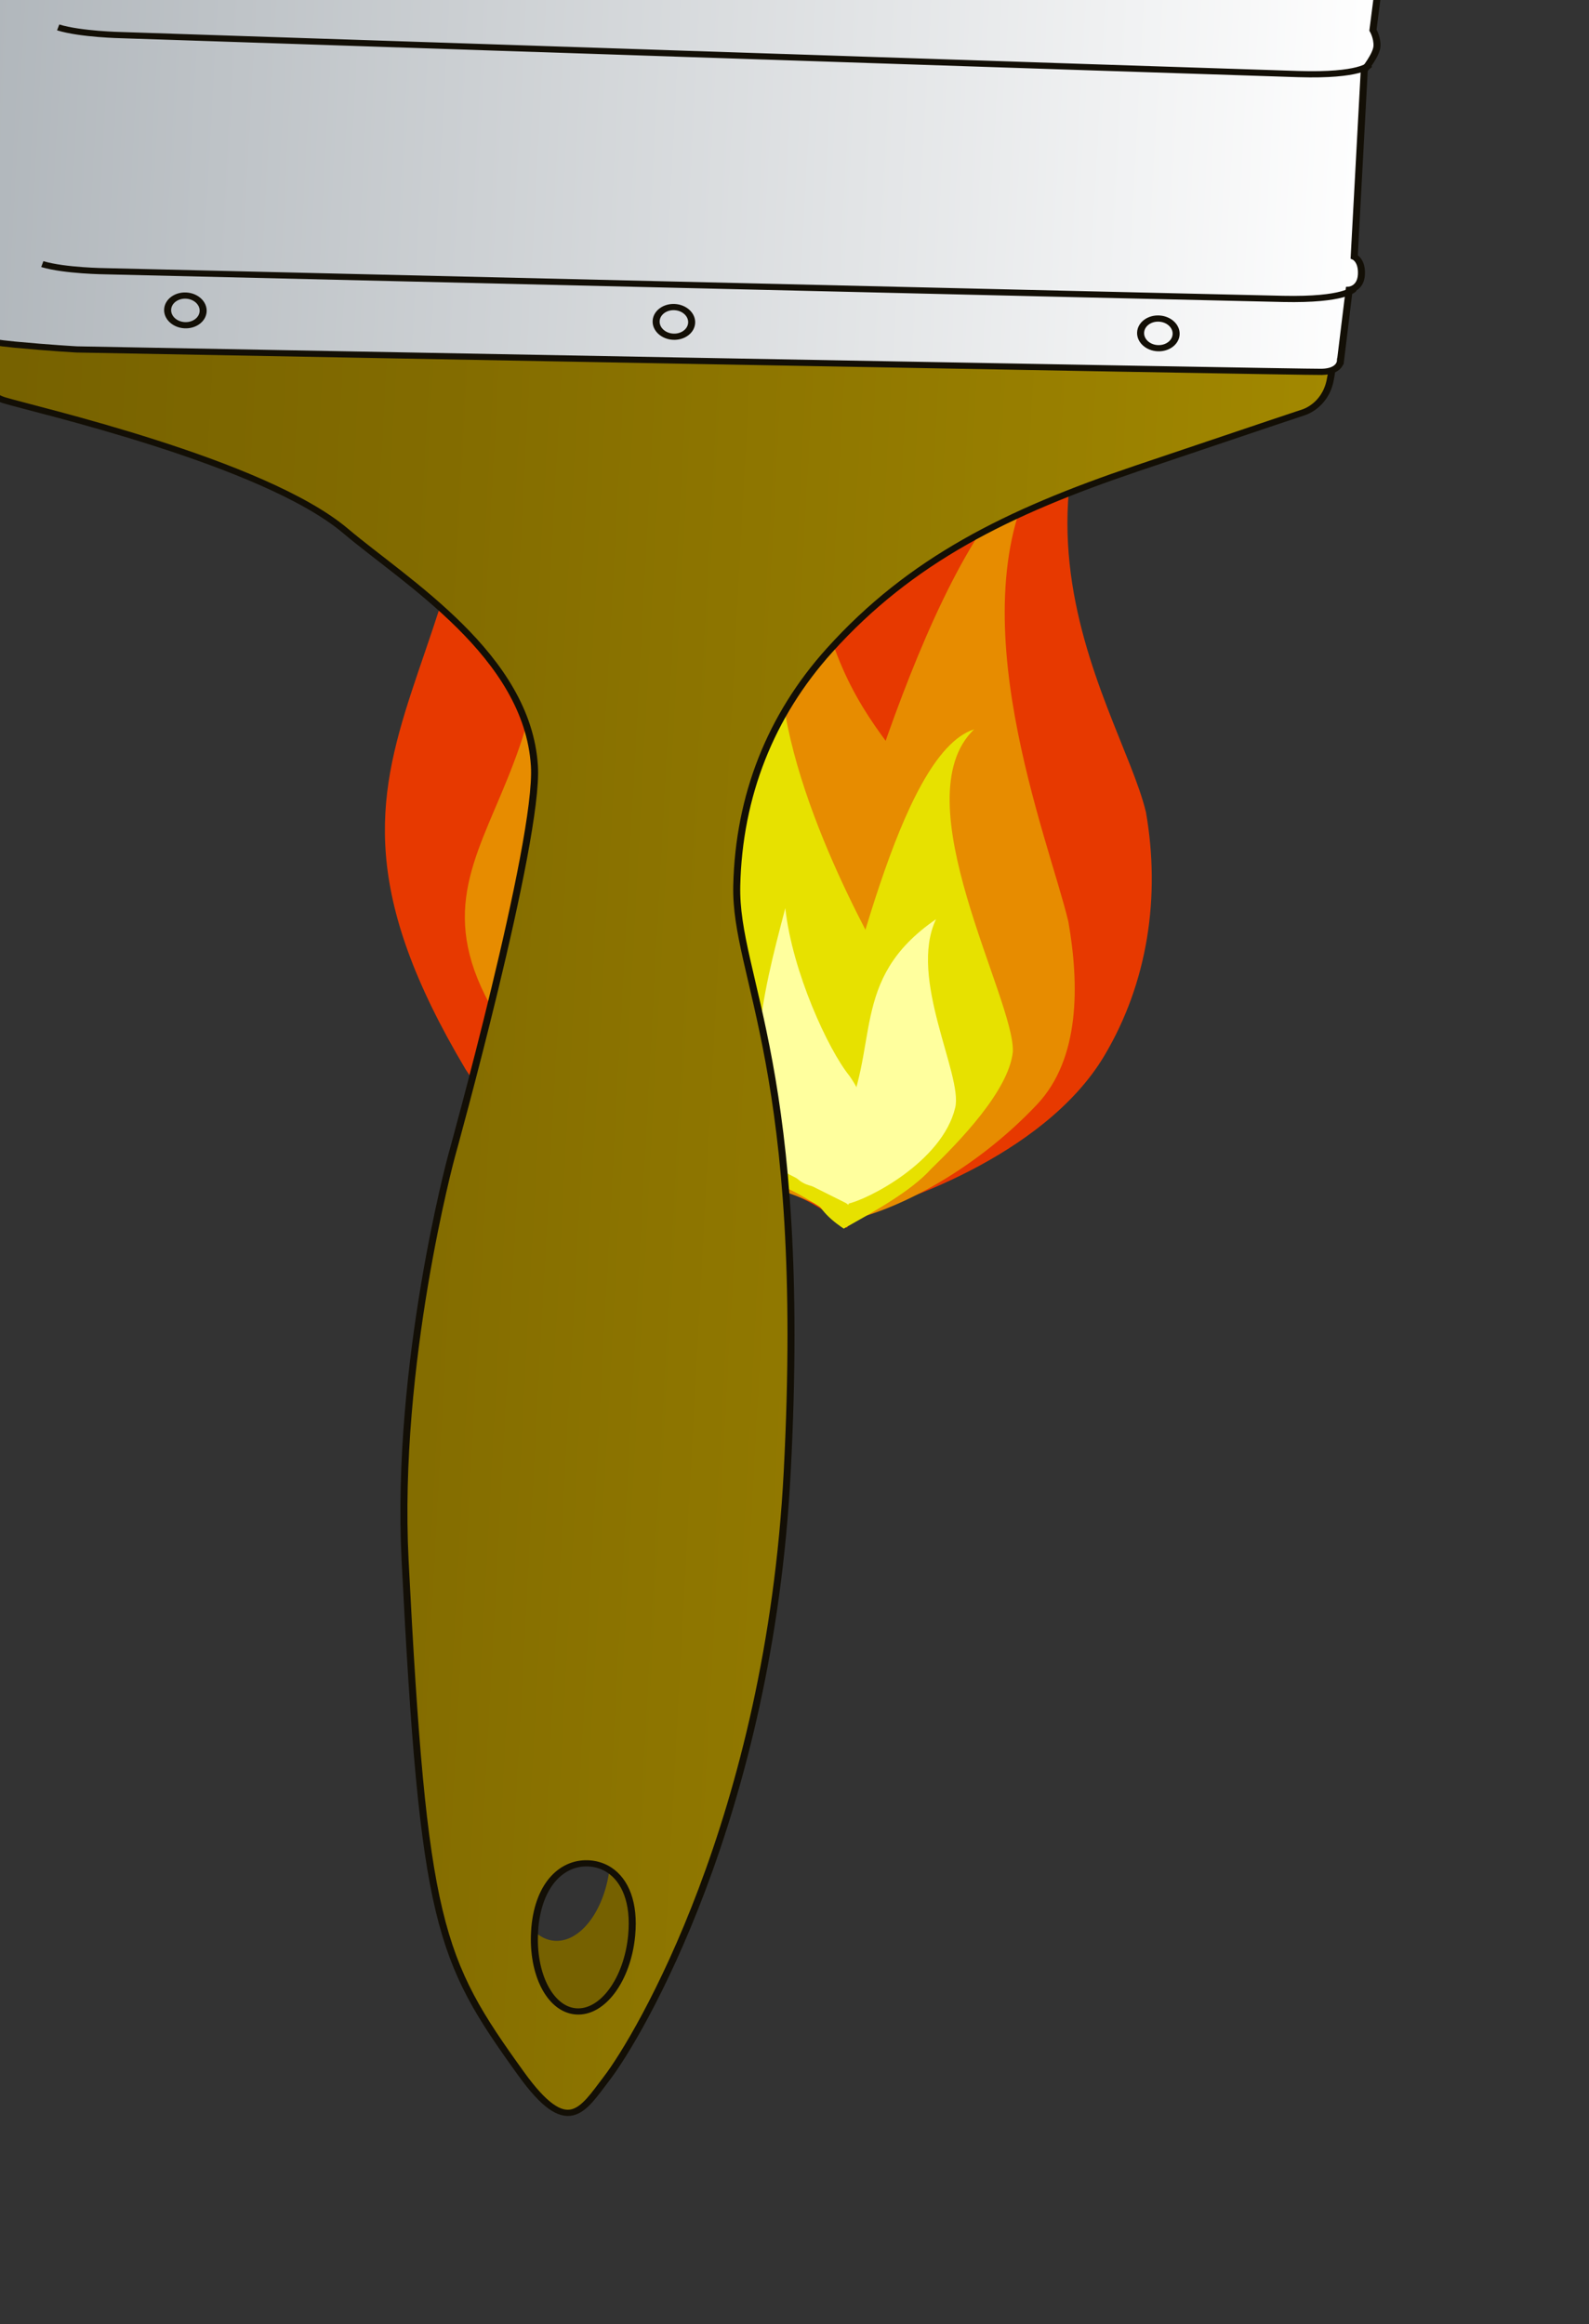 <?xml version="1.0"?><svg width="168.683" height="246.628" xmlns="http://www.w3.org/2000/svg" xmlns:xlink="http://www.w3.org/1999/xlink">
 <rect width="100%" height="100%" fill="#333333" stroke="none"/>
 <title>Flaming brush</title>
 <defs>
  <linearGradient id="linearGradient2165">
   <stop stop-color="#b5c5cd" stop-opacity="0.579" id="stop2167" offset="0"/>
   <stop stop-color="#b5c5cd" stop-opacity="0.09" id="stop2169" offset="1"/>
  </linearGradient>
  <symbol viewBox="0 0 210.25 498.621" height="498.621" width="210.25" id="svg_39" xmlns:xlink="http://www.w3.org/1999/xlink">
   <g>
    <g>
     <g>
      <defs>
       <path d="m10,357.105l-1,11.5c0,0 -9,120.75 -9,121.75s0.5,3.75 2,4.25s6.5,1.25 6.5,1.25l18.75,1.25c0,0 26.75,0 29.5,-0.25s147.25,1.75 147.25,1.75s2.5,0.25 4.25,-1.25s2,-3.75 2,-6.25s-0.5,-18.25 -0.5,-18.25l-0.25,-1.25l-4,-116.25l-195.5,1.75z" id="svg_38"/>
      </defs>
      <clipPath id="svg_37">
       <use xlink:href="#svg_38"/>
      </clipPath>
      <g clip-path="url(#svg_37)">
       <rect height="147.623" width="39.075" fill="none" transform="matrix(-1 0.018 -0.018 -1 412.906 851.854)" y="353.921" x="183.189"/>
       <g>
        <polygon points="184.484,501.875 223.554,501.191 220.97,353.591 181.9,354.274      " fill="none"/>
        <g>
         <polygon points="181.9,354.274 220.97,353.591 223.554,501.191 184.484,501.875       " fill="none"/>
         <line y2="353.6" x2="220.471" y1="501.011" x1="223.051" stroke-width="1" stroke="#130F06" fill="none"/>
         <line y2="353.807" x2="219.442" y1="501.218" x1="222.022" stroke-width="1" stroke="#766100" fill="none"/>
         <line y2="353.636" x2="218.412" y1="501.047" x1="220.993" stroke-width="1.999" stroke="#130F06" fill="none"/>
         <line y2="353.843" x2="217.385" y1="501.254" x1="219.965" stroke-width="1" stroke="#766100" fill="none"/>
         <line y2="353.672" x2="216.354" y1="501.083" x1="218.936" stroke-width="1" stroke="#130F06" fill="none"/>
         <line y2="353.879" x2="215.328" y1="501.29" x1="217.908" stroke-width="1.999" stroke="#766100" fill="none"/>
         <line y2="353.708" x2="214.297" y1="501.119" x1="216.877" stroke-width="1" stroke="#130F06" fill="none"/>
         <line y2="353.914" x2="213.27" y1="501.326" x1="215.851" stroke-width="1" stroke="#A28800" fill="none"/>
         <line y2="353.743" x2="212.24" y1="501.155" x1="214.82" stroke-width="1" stroke="#130F06" fill="none"/>
         <line y2="353.95" x2="211.211" y1="501.362" x1="213.791" stroke-width="1" stroke="#766100" fill="none"/>
         <line y2="353.779" x2="210.183" y1="501.191" x1="212.763" stroke-width="1.999" stroke="#130F06" fill="none"/>
         <line y2="353.986" x2="209.153" y1="501.398" x1="211.733" stroke-width="1" stroke="#766100" fill="none"/>
         <line y2="353.833" x2="207.125" y1="501.244" x1="209.705" stroke-width="2.999" stroke="#130F06" fill="none"/>
         <line y2="354.022" x2="207.096" y1="501.434" x1="209.676" stroke-width="1" stroke="#766100" fill="none"/>
         <line y2="353.852" x2="206.066" y1="501.263" x1="208.646" stroke-width="1" stroke="#130F06" fill="none"/>
         <line y2="354.059" x2="205.039" y1="501.47" x1="207.619" stroke-width="1" stroke="#766100" fill="none"/>
         <line y2="353.888" x2="204.008" y1="501.299" x1="206.589" stroke-width="1" stroke="#130F06" fill="none"/>
         <line y2="354.095" x2="202.981" y1="501.506" x1="205.562" stroke-width="1" stroke="#A28800" fill="none"/>
         <line y2="353.924" x2="201.951" y1="501.335" x1="204.531" stroke-width="1" stroke="#130F06" fill="none"/>
         <line y2="354.131" x2="200.923" y1="501.542" x1="203.504" stroke-width="1" stroke="#766100" fill="none"/>
         <line y2="353.96" x2="199.894" y1="501.371" x1="202.474" stroke-width="1.999" stroke="#130F06" fill="none"/>
         <line y2="354.167" x2="198.865" y1="501.578" x1="201.446" stroke-width="1" stroke="#766100" fill="none"/>
         <line y2="353.996" x2="197.836" y1="501.407" x1="200.416" stroke-width="1" stroke="#130F06" fill="none"/>
         <line y2="354.203" x2="196.809" y1="501.614" x1="199.389" stroke-width="1" stroke="#766100" fill="none"/>
         <line y2="354.031" x2="195.778" y1="501.443" x1="198.358" stroke-width="1" stroke="#130F06" fill="none"/>
         <line y2="354.238" x2="194.751" y1="501.65" x1="197.331" stroke-width="1" stroke="#766100" fill="none"/>
         <line y2="354.067" x2="193.721" y1="501.479" x1="196.301" stroke-width="1" stroke="#130F06" fill="none"/>
         <line y2="354.274" x2="192.693" y1="501.687" x1="195.273" stroke-width="1" stroke="#766100" fill="none"/>
         <line y2="354.104" x2="191.663" y1="501.516" x1="194.243" stroke-width="1.999" stroke="#130F06" fill="none"/>
         <line y2="354.311" x2="190.635" y1="501.723" x1="193.215" stroke-width="1" stroke="#766100" fill="none"/>
         <line y2="354.14" x2="189.605" y1="501.551" x1="192.186" stroke-width="1" stroke="#130F06" fill="none"/>
         <line y2="354.347" x2="188.576" y1="501.758" x1="191.157" stroke-width="1" stroke="#A28800" fill="none"/>
         <line y2="354.176" x2="187.547" y1="501.587" x1="190.127" stroke-width="1" stroke="#130F06" fill="none"/>
         <line y2="354.383" x2="186.52" y1="501.794" x1="189.1" stroke-width="1" stroke="#766100" fill="none"/>
         <line y2="354.212" x2="185.489" y1="501.623" x1="188.069" stroke-width="2.999" stroke="#130F06" fill="none"/>
         <line y2="354.419" x2="184.462" y1="501.83" x1="187.042" stroke-width="1" stroke="#A28800" fill="none"/>
         <line y2="354.248" x2="183.432" y1="501.659" x1="186.012" stroke-width="1" stroke="#130F06" fill="none"/>
         <line y2="354.455" x2="182.404" y1="501.866" x1="184.984" stroke-width="1" stroke="#766100" fill="none"/>
        </g>
       </g>
      </g>
      <g clip-path="url(#svg_37)">
       <rect height="147.623" width="39.075" fill="none" transform="matrix(-1 0.018 -0.018 -1 334.785 853.904)" y="354.605" x="144.12"/>
       <g>
        <polygon points="145.415,502.559 184.484,501.875 181.9,354.274 142.831,354.958      " fill="none"/>
        <g>
         <polygon points="142.831,354.958 181.9,354.274 184.484,501.875 145.415,502.559       " fill="none"/>
         <line y2="354.283" x2="181.401" y1="501.694" x1="183.981" stroke-width="1" stroke="#130F06" fill="none"/>
         <line y2="354.49" x2="180.373" y1="501.901" x1="182.953" stroke-width="1" stroke="#766100" fill="none"/>
         <line y2="354.319" x2="179.343" y1="501.73" x1="181.924" stroke-width="1.999" stroke="#130F06" fill="none"/>
         <line y2="354.526" x2="178.315" y1="501.938" x1="180.896" stroke-width="1" stroke="#766100" fill="none"/>
         <line y2="354.355" x2="177.285" y1="501.767" x1="179.866" stroke-width="1" stroke="#130F06" fill="none"/>
         <line y2="354.562" x2="176.259" y1="501.974" x1="178.839" stroke-width="1.999" stroke="#766100" fill="none"/>
         <line y2="354.392" x2="175.228" y1="501.803" x1="177.808" stroke-width="1" stroke="#130F06" fill="none"/>
         <line y2="354.598" x2="174.2" y1="502.01" x1="176.781" stroke-width="1" stroke="#A28800" fill="none"/>
         <line y2="354.427" x2="173.171" y1="501.839" x1="175.751" stroke-width="1" stroke="#130F06" fill="none"/>
         <line y2="354.634" x2="172.142" y1="502.046" x1="174.722" stroke-width="1" stroke="#766100" fill="none"/>
         <line y2="354.463" x2="171.113" y1="501.875" x1="173.693" stroke-width="1.999" stroke="#130F06" fill="none"/>
         <line y2="354.67" x2="170.084" y1="502.082" x1="172.664" stroke-width="1" stroke="#766100" fill="none"/>
         <line y2="354.517" x2="168.056" y1="501.928" x1="170.636" stroke-width="2.999" stroke="#130F06" fill="none"/>
         <line y2="354.706" x2="168.026" y1="502.117" x1="170.606" stroke-width="1" stroke="#766100" fill="none"/>
         <line y2="354.535" x2="166.997" y1="501.946" x1="169.577" stroke-width="1" stroke="#130F06" fill="none"/>
         <line y2="354.742" x2="165.97" y1="502.153" x1="168.55" stroke-width="1" stroke="#766100" fill="none"/>
         <line y2="354.571" x2="164.938" y1="501.982" x1="167.52" stroke-width="1" stroke="#130F06" fill="none"/>
         <line y2="354.778" x2="163.912" y1="502.189" x1="166.492" stroke-width="1" stroke="#A28800" fill="none"/>
         <line y2="354.607" x2="162.882" y1="502.019" x1="165.462" stroke-width="1" stroke="#130F06" fill="none"/>
         <line y2="354.814" x2="161.854" y1="502.226" x1="164.435" stroke-width="1" stroke="#766100" fill="none"/>
         <line y2="354.644" x2="160.824" y1="502.055" x1="163.404" stroke-width="1.999" stroke="#130F06" fill="none"/>
         <line y2="354.851" x2="159.796" y1="502.262" x1="162.377" stroke-width="1" stroke="#766100" fill="none"/>
         <line y2="354.68" x2="158.767" y1="502.091" x1="161.347" stroke-width="1" stroke="#130F06" fill="none"/>
         <line y2="354.887" x2="157.739" y1="502.298" x1="160.319" stroke-width="1" stroke="#766100" fill="none"/>
         <line y2="354.715" x2="156.709" y1="502.127" x1="159.289" stroke-width="1" stroke="#130F06" fill="none"/>
         <line y2="354.922" x2="155.682" y1="502.334" x1="158.262" stroke-width="1" stroke="#766100" fill="none"/>
         <line y2="354.751" x2="154.651" y1="502.163" x1="157.231" stroke-width="1" stroke="#130F06" fill="none"/>
         <line y2="354.958" x2="153.624" y1="502.37" x1="156.204" stroke-width="1" stroke="#766100" fill="none"/>
         <line y2="354.787" x2="152.594" y1="502.199" x1="155.174" stroke-width="1.999" stroke="#130F06" fill="none"/>
         <line y2="354.994" x2="151.565" y1="502.406" x1="154.146" stroke-width="1" stroke="#766100" fill="none"/>
         <line y2="354.823" x2="150.536" y1="502.234" x1="153.116" stroke-width="1" stroke="#130F06" fill="none"/>
         <line y2="355.03" x2="149.507" y1="502.441" x1="152.088" stroke-width="1" stroke="#A28800" fill="none"/>
         <line y2="354.859" x2="148.478" y1="502.271" x1="151.058" stroke-width="1" stroke="#130F06" fill="none"/>
         <line y2="355.066" x2="147.45" y1="502.478" x1="150.03" stroke-width="1" stroke="#766100" fill="none"/>
         <line y2="354.896" x2="146.42" y1="502.307" x1="149" stroke-width="2.999" stroke="#130F06" fill="none"/>
         <line y2="355.103" x2="145.393" y1="502.514" x1="147.973" stroke-width="1" stroke="#A28800" fill="none"/>
         <line y2="354.932" x2="144.362" y1="502.343" x1="146.942" stroke-width="1" stroke="#130F06" fill="none"/>
         <line y2="355.139" x2="143.335" y1="502.55" x1="145.915" stroke-width="1" stroke="#766100" fill="none"/>
        </g>
       </g>
      </g>
      <g clip-path="url(#svg_37)">
       <rect height="147.623" width="39.075" fill="none" transform="matrix(-1 0.018 -0.018 -1 256.665 855.955)" y="355.288" x="105.051"/>
       <g>
        <polygon points="106.346,503.242 145.415,502.559 142.831,354.958 103.762,355.642      " fill="none"/>
        <g>
         <polygon points="103.762,355.642 142.831,354.958 145.415,502.559 106.346,503.242       " fill="none"/>
         <line y2="354.967" x2="142.332" y1="502.378" x1="144.912" stroke-width="1" stroke="#130F06" fill="none"/>
         <line y2="355.174" x2="141.304" y1="502.585" x1="143.884" stroke-width="1" stroke="#766100" fill="none"/>
         <line y2="355.003" x2="140.273" y1="502.414" x1="142.854" stroke-width="1.999" stroke="#130F06" fill="none"/>
         <line y2="355.21" x2="139.246" y1="502.621" x1="141.826" stroke-width="1" stroke="#766100" fill="none"/>
         <line y2="355.039" x2="138.216" y1="502.45" x1="140.797" stroke-width="1" stroke="#130F06" fill="none"/>
         <line y2="355.246" x2="137.189" y1="502.657" x1="139.77" stroke-width="1.999" stroke="#766100" fill="none"/>
         <line y2="355.075" x2="136.158" y1="502.486" x1="138.738" stroke-width="1" stroke="#130F06" fill="none"/>
         <line y2="355.281" x2="135.131" y1="502.693" x1="137.712" stroke-width="1" stroke="#A28800" fill="none"/>
         <line y2="355.11" x2="134.102" y1="502.522" x1="136.682" stroke-width="1" stroke="#130F06" fill="none"/>
         <line y2="355.317" x2="133.072" y1="502.729" x1="135.652" stroke-width="1" stroke="#766100" fill="none"/>
         <line y2="355.146" x2="132.044" y1="502.559" x1="134.624" stroke-width="1.999" stroke="#130F06" fill="none"/>
         <line y2="355.354" x2="131.015" y1="502.766" x1="133.595" stroke-width="1" stroke="#766100" fill="none"/>
         <line y2="355.2" x2="128.986" y1="502.611" x1="131.566" stroke-width="2.999" stroke="#130F06" fill="none"/>
         <line y2="355.39" x2="128.957" y1="502.801" x1="131.537" stroke-width="1" stroke="#766100" fill="none"/>
         <line y2="355.219" x2="127.928" y1="502.63" x1="130.508" stroke-width="1" stroke="#130F06" fill="none"/>
         <line y2="355.426" x2="126.9" y1="502.837" x1="129.48" stroke-width="1" stroke="#766100" fill="none"/>
         <line y2="355.255" x2="125.869" y1="502.666" x1="128.45" stroke-width="1" stroke="#130F06" fill="none"/>
         <line y2="355.462" x2="124.843" y1="502.873" x1="127.423" stroke-width="1" stroke="#A28800" fill="none"/>
         <line y2="355.291" x2="123.812" y1="502.702" x1="126.393" stroke-width="1" stroke="#130F06" fill="none"/>
         <line y2="355.498" x2="122.784" y1="502.909" x1="125.365" stroke-width="1" stroke="#766100" fill="none"/>
         <line y2="355.327" x2="121.755" y1="502.738" x1="124.335" stroke-width="1.999" stroke="#130F06" fill="none"/>
         <line y2="355.534" x2="120.727" y1="502.945" x1="123.308" stroke-width="1" stroke="#766100" fill="none"/>
         <line y2="355.363" x2="119.697" y1="502.774" x1="122.277" stroke-width="1" stroke="#130F06" fill="none"/>
         <line y2="355.57" x2="118.67" y1="502.981" x1="121.25" stroke-width="1" stroke="#766100" fill="none"/>
         <line y2="355.398" x2="117.64" y1="502.811" x1="120.22" stroke-width="1" stroke="#130F06" fill="none"/>
         <line y2="355.605" x2="116.612" y1="503.018" x1="119.192" stroke-width="1" stroke="#766100" fill="none"/>
         <line y2="355.435" x2="115.582" y1="502.847" x1="118.162" stroke-width="1" stroke="#130F06" fill="none"/>
         <line y2="355.642" x2="114.555" y1="503.054" x1="117.135" stroke-width="1" stroke="#766100" fill="none"/>
         <line y2="355.471" x2="113.524" y1="502.883" x1="116.104" stroke-width="1.999" stroke="#130F06" fill="none"/>
         <line y2="355.678" x2="112.496" y1="503.09" x1="115.076" stroke-width="1" stroke="#766100" fill="none"/>
         <line y2="355.507" x2="111.467" y1="502.918" x1="114.047" stroke-width="1" stroke="#130F06" fill="none"/>
         <line y2="355.714" x2="110.438" y1="503.125" x1="113.019" stroke-width="1" stroke="#A28800" fill="none"/>
         <line y2="355.543" x2="109.408" y1="502.954" x1="111.988" stroke-width="1" stroke="#130F06" fill="none"/>
         <line y2="355.75" x2="108.381" y1="503.161" x1="110.961" stroke-width="1" stroke="#766100" fill="none"/>
         <line y2="355.579" x2="107.351" y1="502.99" x1="109.931" stroke-width="2.999" stroke="#130F06" fill="none"/>
         <line y2="355.786" x2="106.323" y1="503.197" x1="108.903" stroke-width="1" stroke="#A28800" fill="none"/>
         <line y2="355.615" x2="105.292" y1="503.026" x1="107.873" stroke-width="1" stroke="#130F06" fill="none"/>
         <line y2="355.822" x2="104.266" y1="503.233" x1="106.846" stroke-width="1" stroke="#766100" fill="none"/>
        </g>
       </g>
      </g>
      <g clip-path="url(#svg_37)">
       <rect height="147.623" width="39.075" fill="none" transform="matrix(-1 0.018 -0.018 -1 178.545 858.007)" y="355.973" x="65.982"/>
       <g>
        <polygon points="67.277,503.927 106.346,503.243 103.763,355.643 64.693,356.326      " fill="none"/>
        <g>
         <polygon points="64.693,356.326 103.763,355.643 106.346,503.243 67.277,503.927       " fill="none"/>
         <line y2="355.651" x2="103.263" y1="503.062" x1="105.843" stroke-width="1" stroke="#130F06" fill="none"/>
         <line y2="355.858" x2="102.235" y1="503.27" x1="104.815" stroke-width="1" stroke="#766100" fill="none"/>
         <line y2="355.688" x2="101.205" y1="503.099" x1="103.785" stroke-width="1.999" stroke="#130F06" fill="none"/>
         <line y2="355.895" x2="100.177" y1="503.306" x1="102.757" stroke-width="1" stroke="#766100" fill="none"/>
         <line y2="355.724" x2="99.147" y1="503.135" x1="101.728" stroke-width="1" stroke="#130F06" fill="none"/>
         <line y2="355.931" x2="98.12" y1="503.342" x1="100.7" stroke-width="1.999" stroke="#766100" fill="none"/>
         <line y2="355.76" x2="97.09" y1="503.171" x1="99.67" stroke-width="1" stroke="#130F06" fill="none"/>
         <line y2="355.967" x2="96.062" y1="503.378" x1="98.643" stroke-width="1" stroke="#A28800" fill="none"/>
         <line y2="355.795" x2="95.033" y1="503.207" x1="97.613" stroke-width="1" stroke="#130F06" fill="none"/>
         <line y2="356.002" x2="94.004" y1="503.414" x1="96.584" stroke-width="1" stroke="#766100" fill="none"/>
         <line y2="355.831" x2="92.975" y1="503.243" x1="95.555" stroke-width="1.999" stroke="#130F06" fill="none"/>
         <line y2="356.038" x2="91.946" y1="503.45" x1="94.526" stroke-width="1" stroke="#766100" fill="none"/>
         <line y2="355.885" x2="89.917" y1="503.296" x1="92.498" stroke-width="2.999" stroke="#130F06" fill="none"/>
         <line y2="356.074" x2="89.888" y1="503.485" x1="92.469" stroke-width="1" stroke="#766100" fill="none"/>
         <line y2="355.903" x2="88.858" y1="503.314" x1="91.438" stroke-width="1" stroke="#130F06" fill="none"/>
         <line y2="356.11" x2="87.831" y1="503.521" x1="90.412" stroke-width="1" stroke="#766100" fill="none"/>
         <line y2="355.939" x2="86.801" y1="503.351" x1="89.381" stroke-width="1" stroke="#130F06" fill="none"/>
         <line y2="356.146" x2="85.773" y1="503.558" x1="88.354" stroke-width="1" stroke="#A28800" fill="none"/>
         <line y2="355.976" x2="84.744" y1="503.387" x1="87.324" stroke-width="1" stroke="#130F06" fill="none"/>
         <line y2="356.183" x2="83.716" y1="503.594" x1="86.296" stroke-width="1" stroke="#766100" fill="none"/>
         <line y2="356.012" x2="82.686" y1="503.423" x1="85.266" stroke-width="1.999" stroke="#130F06" fill="none"/>
         <line y2="356.219" x2="81.658" y1="503.63" x1="84.238" stroke-width="1" stroke="#766100" fill="none"/>
         <line y2="356.048" x2="80.628" y1="503.459" x1="83.208" stroke-width="1" stroke="#130F06" fill="none"/>
         <line y2="356.255" x2="79.601" y1="503.666" x1="82.181" stroke-width="1" stroke="#766100" fill="none"/>
         <line y2="356.084" x2="78.57" y1="503.495" x1="81.151" stroke-width="1" stroke="#130F06" fill="none"/>
         <line y2="356.29" x2="77.543" y1="503.702" x1="80.124" stroke-width="1" stroke="#766100" fill="none"/>
         <line y2="356.119" x2="76.513" y1="503.531" x1="79.093" stroke-width="1" stroke="#130F06" fill="none"/>
         <line y2="356.326" x2="75.485" y1="503.738" x1="78.066" stroke-width="1" stroke="#766100" fill="none"/>
         <line y2="356.155" x2="74.456" y1="503.567" x1="77.036" stroke-width="1.999" stroke="#130F06" fill="none"/>
         <line y2="356.362" x2="73.427" y1="503.774" x1="76.007" stroke-width="1" stroke="#766100" fill="none"/>
         <line y2="356.191" x2="72.398" y1="503.603" x1="74.978" stroke-width="1" stroke="#130F06" fill="none"/>
         <line y2="356.398" x2="71.369" y1="503.81" x1="73.949" stroke-width="1" stroke="#A28800" fill="none"/>
         <line y2="356.228" x2="70.339" y1="503.639" x1="72.919" stroke-width="1" stroke="#130F06" fill="none"/>
         <line y2="356.435" x2="69.312" y1="503.846" x1="71.892" stroke-width="1" stroke="#766100" fill="none"/>
         <line y2="356.264" x2="68.281" y1="503.675" x1="70.862" stroke-width="2.999" stroke="#130F06" fill="none"/>
         <line y2="356.471" x2="67.254" y1="503.882" x1="69.834" stroke-width="1" stroke="#A28800" fill="none"/>
         <line y2="356.3" x2="66.224" y1="503.711" x1="68.804" stroke-width="1" stroke="#130F06" fill="none"/>
         <line y2="356.507" x2="65.197" y1="503.918" x1="67.777" stroke-width="1" stroke="#766100" fill="none"/>
        </g>
       </g>
      </g>
      <g clip-path="url(#svg_37)">
       <rect height="147.623" width="39.075" fill="none" transform="matrix(-1 0.018 -0.018 -1 100.424 860.058)" y="356.657" x="26.913"/>
       <g>
        <polygon points="28.208,504.61 67.277,503.927 64.693,356.326 25.624,357.01      " fill="none"/>
        <g>
         <polygon points="25.624,357.01 64.693,356.326 67.277,503.927 28.208,504.61       " fill="none"/>
         <line y2="356.335" x2="64.193" y1="503.746" x1="66.773" stroke-width="1" stroke="#130F06" fill="none"/>
         <line y2="356.542" x2="63.166" y1="503.953" x1="65.746" stroke-width="1" stroke="#766100" fill="none"/>
         <line y2="356.371" x2="62.136" y1="503.782" x1="64.716" stroke-width="1.999" stroke="#130F06" fill="none"/>
         <line y2="356.578" x2="61.108" y1="503.989" x1="63.688" stroke-width="1" stroke="#766100" fill="none"/>
         <line y2="356.407" x2="60.078" y1="503.818" x1="62.658" stroke-width="1" stroke="#130F06" fill="none"/>
         <line y2="356.614" x2="59.051" y1="504.025" x1="61.631" stroke-width="1.999" stroke="#766100" fill="none"/>
         <line y2="356.443" x2="58.021" y1="503.854" x1="60.601" stroke-width="1" stroke="#130F06" fill="none"/>
         <line y2="356.65" x2="56.993" y1="504.062" x1="59.573" stroke-width="1" stroke="#A28800" fill="none"/>
         <line y2="356.479" x2="55.963" y1="503.891" x1="58.543" stroke-width="1" stroke="#130F06" fill="none"/>
         <line y2="356.686" x2="54.935" y1="504.098" x1="57.515" stroke-width="1" stroke="#766100" fill="none"/>
         <line y2="356.515" x2="53.905" y1="503.927" x1="56.486" stroke-width="1.999" stroke="#130F06" fill="none"/>
         <line y2="356.722" x2="52.877" y1="504.134" x1="55.457" stroke-width="1" stroke="#766100" fill="none"/>
         <line y2="356.568" x2="50.848" y1="503.979" x1="53.428" stroke-width="2.999" stroke="#130F06" fill="none"/>
         <line y2="356.758" x2="50.819" y1="504.169" x1="53.399" stroke-width="1" stroke="#766100" fill="none"/>
         <line y2="356.587" x2="49.789" y1="503.998" x1="52.369" stroke-width="1" stroke="#130F06" fill="none"/>
         <line y2="356.794" x2="48.762" y1="504.205" x1="51.342" stroke-width="1" stroke="#766100" fill="none"/>
         <line y2="356.623" x2="47.731" y1="504.034" x1="50.312" stroke-width="1" stroke="#130F06" fill="none"/>
         <line y2="356.83" x2="46.704" y1="504.241" x1="49.284" stroke-width="1" stroke="#A28800" fill="none"/>
         <line y2="356.659" x2="45.674" y1="504.07" x1="48.254" stroke-width="1" stroke="#130F06" fill="none"/>
         <line y2="356.866" x2="44.646" y1="504.277" x1="47.227" stroke-width="1" stroke="#766100" fill="none"/>
         <line y2="356.695" x2="43.617" y1="504.106" x1="46.197" stroke-width="1.999" stroke="#130F06" fill="none"/>
         <line y2="356.902" x2="42.589" y1="504.313" x1="45.169" stroke-width="1" stroke="#766100" fill="none"/>
         <line y2="356.731" x2="41.559" y1="504.143" x1="44.139" stroke-width="1" stroke="#130F06" fill="none"/>
         <line y2="356.938" x2="40.532" y1="504.35" x1="43.112" stroke-width="1" stroke="#766100" fill="none"/>
         <line y2="356.768" x2="39.501" y1="504.179" x1="42.082" stroke-width="1" stroke="#130F06" fill="none"/>
         <line y2="356.974" x2="38.474" y1="504.386" x1="41.054" stroke-width="1" stroke="#766100" fill="none"/>
         <line y2="356.803" x2="37.443" y1="504.215" x1="40.023" stroke-width="1" stroke="#130F06" fill="none"/>
         <line y2="357.01" x2="36.416" y1="504.422" x1="38.997" stroke-width="1" stroke="#766100" fill="none"/>
         <line y2="356.839" x2="35.386" y1="504.251" x1="37.966" stroke-width="1.999" stroke="#130F06" fill="none"/>
         <line y2="357.046" x2="34.357" y1="504.458" x1="36.938" stroke-width="1" stroke="#766100" fill="none"/>
         <line y2="356.875" x2="33.329" y1="504.286" x1="35.909" stroke-width="1" stroke="#130F06" fill="none"/>
         <line y2="357.082" x2="32.3" y1="504.493" x1="34.88" stroke-width="1" stroke="#A28800" fill="none"/>
         <line y2="356.911" x2="31.27" y1="504.322" x1="33.85" stroke-width="1" stroke="#130F06" fill="none"/>
         <line y2="357.118" x2="30.243" y1="504.529" x1="32.823" stroke-width="1" stroke="#766100" fill="none"/>
         <line y2="356.947" x2="29.212" y1="504.358" x1="31.792" stroke-width="2.999" stroke="#130F06" fill="none"/>
         <line y2="357.154" x2="28.185" y1="504.565" x1="30.765" stroke-width="1" stroke="#A28800" fill="none"/>
         <line y2="356.983" x2="27.154" y1="504.395" x1="29.735" stroke-width="1" stroke="#130F06" fill="none"/>
         <line y2="357.19" x2="26.127" y1="504.602" x1="28.708" stroke-width="1" stroke="#766100" fill="none"/>
        </g>
       </g>
      </g>
      <g clip-path="url(#svg_37)">
       <rect height="147.623" width="39.075" fill="none" transform="matrix(-1 0.018 -0.018 -1 22.304 862.109)" y="357.34" x="-12.157"/>
       <g>
        <polygon points="-10.862,505.294 28.208,504.61 25.624,357.01 -13.445,357.693      " fill="none"/>
        <g>
         <polygon points="-13.445,357.693 25.624,357.01 28.208,504.61 -10.862,505.294       " fill="none"/>
         <line y2="357.019" x2="25.124" y1="504.43" x1="27.704" stroke-width="1" stroke="#130F06" fill="none"/>
         <line y2="357.226" x2="24.096" y1="504.637" x1="26.677" stroke-width="1" stroke="#766100" fill="none"/>
         <line y2="357.055" x2="23.066" y1="504.466" x1="25.646" stroke-width="1.999" stroke="#130F06" fill="none"/>
         <line y2="357.262" x2="22.039" y1="504.673" x1="24.619" stroke-width="1" stroke="#766100" fill="none"/>
         <line y2="357.091" x2="21.009" y1="504.502" x1="23.589" stroke-width="1" stroke="#130F06" fill="none"/>
         <line y2="357.298" x2="19.981" y1="504.709" x1="22.562" stroke-width="1.999" stroke="#766100" fill="none"/>
         <line y2="357.127" x2="18.951" y1="504.538" x1="21.531" stroke-width="1" stroke="#130F06" fill="none"/>
         <line y2="357.334" x2="17.924" y1="504.745" x1="20.504" stroke-width="1" stroke="#A28800" fill="none"/>
         <line y2="357.162" x2="16.894" y1="504.574" x1="19.474" stroke-width="1" stroke="#130F06" fill="none"/>
         <line y2="357.369" x2="15.865" y1="504.781" x1="18.445" stroke-width="1" stroke="#766100" fill="none"/>
         <line y2="357.198" x2="14.836" y1="504.61" x1="17.417" stroke-width="1.999" stroke="#130F06" fill="none"/>
         <line y2="357.405" x2="13.808" y1="504.817" x1="16.388" stroke-width="1" stroke="#766100" fill="none"/>
         <line y2="357.252" x2="11.779" y1="504.663" x1="14.359" stroke-width="2.999" stroke="#130F06" fill="none"/>
         <line y2="357.441" x2="11.75" y1="504.853" x1="14.33" stroke-width="1" stroke="#766100" fill="none"/>
         <line y2="357.271" x2="10.72" y1="504.682" x1="13.3" stroke-width="1" stroke="#130F06" fill="none"/>
         <line y2="357.478" x2="9.692" y1="504.889" x1="12.273" stroke-width="1" stroke="#766100" fill="none"/>
         <line y2="357.307" x2="8.662" y1="504.718" x1="11.242" stroke-width="1" stroke="#130F06" fill="none"/>
         <line y2="357.514" x2="7.635" y1="504.925" x1="10.215" stroke-width="1" stroke="#A28800" fill="none"/>
         <line y2="357.343" x2="6.605" y1="504.754" x1="9.185" stroke-width="1" stroke="#130F06" fill="none"/>
         <line y2="357.55" x2="5.577" y1="504.961" x1="8.157" stroke-width="1" stroke="#766100" fill="none"/>
         <line y2="357.379" x2="4.547" y1="504.79" x1="7.127" stroke-width="1.999" stroke="#130F06" fill="none"/>
         <line y2="357.586" x2="3.52" y1="504.997" x1="6.1" stroke-width="1" stroke="#766100" fill="none"/>
         <line y2="357.415" x2="2.489" y1="504.826" x1="5.07" stroke-width="1" stroke="#130F06" fill="none"/>
         <line y2="357.622" x2="1.462" y1="505.033" x1="4.042" stroke-width="1" stroke="#766100" fill="none"/>
         <line y2="357.451" x2="0.432" y1="504.862" x1="3.012" stroke-width="1" stroke="#130F06" fill="none"/>
         <line y2="357.657" x2="-0.596" y1="505.069" x1="1.985" stroke-width="1" stroke="#766100" fill="none"/>
         <line y2="357.486" x2="-1.626" y1="504.898" x1="0.954" stroke-width="1" stroke="#130F06" fill="none"/>
         <line y2="357.693" x2="-2.653" y1="505.105" x1="-0.073" stroke-width="1" stroke="#766100" fill="none"/>
         <line y2="357.522" x2="-3.683" y1="504.935" x1="-1.103" stroke-width="1.999" stroke="#130F06" fill="none"/>
         <line y2="357.729" x2="-4.712" y1="505.142" x1="-2.132" stroke-width="1" stroke="#766100" fill="none"/>
         <line y2="357.559" x2="-5.741" y1="504.97" x1="-3.161" stroke-width="1" stroke="#130F06" fill="none"/>
         <line y2="357.766" x2="-6.77" y1="505.177" x1="-4.189" stroke-width="1" stroke="#A28800" fill="none"/>
         <line y2="357.595" x2="-7.799" y1="505.006" x1="-5.219" stroke-width="1" stroke="#130F06" fill="none"/>
         <line y2="357.802" x2="-8.827" y1="505.213" x1="-6.247" stroke-width="1" stroke="#766100" fill="none"/>
         <line y2="357.631" x2="-9.857" y1="505.042" x1="-7.277" stroke-width="2.999" stroke="#130F06" fill="none"/>
         <line y2="357.838" x2="-10.884" y1="505.249" x1="-8.304" stroke-width="1" stroke="#A28800" fill="none"/>
         <line y2="357.667" x2="-11.915" y1="505.078" x1="-9.334" stroke-width="1" stroke="#130F06" fill="none"/>
         <line y2="357.874" x2="-12.942" y1="505.285" x1="-10.362" stroke-width="1" stroke="#766100" fill="none"/>
        </g>
       </g>
      </g>
     </g>
    </g>
    <g>
     <path d="m111.355,28.1c1.033,0.037 1.992,0.507 2.846,1.298c0.037,-6.827 -2.774,-12.351 -6.463,-12.481c-3.819,-0.136 -7.122,5.561 -7.376,12.724c-0.188,5.274 1.333,8.781 3.672,10.322c0.478,-6.751 3.657,-11.993 7.321,-11.863z" fill="#766100"/>
     <g>
      <path d="m106.818,40.855c3.82,0.136 7.123,-3.561 7.377,-10.724c0.009,-0.248 0.005,-0.49 0.006,-0.734c0.037,-6.827 -2.774,-12.351 -6.463,-12.481c-3.819,-0.136 -7.122,5.561 -7.376,12.724c-0.188,5.274 1.333,8.781 3.672,10.322c0.837,0.552 1.777,0.858 2.784,0.893z" fill="none"/>
      <linearGradient gradientTransform="matrix(1 0 0 1 0 -114.379)" y2="262.883" x2="206.103" y1="262.883" x1="12.648" gradientUnits="userSpaceOnUse" id="svg_36">
       <stop stop-color="#A28800" offset="0"/>
       <stop stop-color="#836C00" offset="0.648"/>
       <stop stop-color="#766100" offset="1"/>
      </linearGradient>
      <path d="m205.52,278.415c0,0 0,-5.837 -4.086,-7.004s-37.354,-7.588 -49.61,-18.095c-8.925,-7.648 -26.849,-18.484 -28.664,-36.214c-1.235,-12.056 8.817,-63.592 8.817,-63.592s6.416,-33.901 3.502,-65.371c-5.406,-58.415 -7.834,-64.011 -20.429,-81.713c-7.175,-10.085 -9.008,-5.373 -12.257,0c-4.127,6.824 -21.102,43.33 -21.012,99.224c0.104,65.084 11.276,79.055 11.673,93.971c0.385,14.461 -3.495,27.61 -11.392,38.679c-10.852,15.212 -24.212,23.774 -42.306,31.945c-18.094,8.171 -23.346,10.505 -23.346,10.505s-2.918,1.167 -3.502,5.253s0,10.506 0,10.506l193.195,-7.004l-0.583,-11.09zm-105.158,-248.774c0.254,-7.163 3.557,-12.859 7.376,-12.724c3.688,0.13 6.5,5.654 6.463,12.481c-0.001,0.244 0.003,0.486 -0.006,0.734c-0.254,7.163 -3.557,10.859 -7.377,10.724c-1.008,-0.036 -1.947,-0.342 -2.785,-0.893c-2.338,-1.541 -3.859,-5.048 -3.671,-10.322z" stroke="#130F06" fill="url(#svg_36)"/>
     </g>
    </g>
    <linearGradient gradientTransform="matrix(1 0 0 1 0 -114.379)" y2="436.494" x2="208.352" y1="436.494" x1="8.021" gradientUnits="userSpaceOnUse" id="svg_35">
     <stop stop-color="#FFFFFF" offset="0"/>
     <stop stop-color="#B0B6BB" offset="1"/>
    </linearGradient>
    <path d="m11.58,289.271c0,0 0,-1.625 2.553,-1.856c2.553,-0.231 177.328,-7.194 177.328,-7.194s3.714,0 8.82,0.231c5.105,0.231 6.73,0.929 7.658,1.394c0.93,0.463 0,76.129 0,76.129l-1.394,1.161c0,0 -5.803,-3.019 -9.979,-2.786c-4.176,0.233 -9.053,0.232 -12.998,0.232c-3.944,0 -171.292,4.41 -171.292,4.41s-1.392,0.001 -2.321,0.929c-0.929,0.928 -1.161,2.089 -1.161,2.089l-0.464,-6.035c0,0 -0.696,-1.854 0,-3.479c0.696,-1.625 0.464,-0.929 0.464,-0.929l0.696,-10.679c0,0 -0.696,-1.16 -0.696,-2.553s1.625,-3.946 1.625,-3.946l0,-30.173c0,0 -1.161,-0.466 -1.161,-2.786s1.625,-2.553 1.625,-2.553l0.697,-11.606z" stroke="#130F06" fill="url(#svg_35)"/>
    <path d="m8.795,353.562c0,0 1.161,-1.856 9.98,-2.09c8.819,-0.23 167.812,-3.943 167.812,-3.943s5.802,-0.231 9.052,0.694" stroke="#130F06" fill="none"/>
    <path d="m9.739,337.255c0,0 1.161,-1.855 9.98,-2.089c8.819,-0.232 167.812,-3.945 167.812,-3.945s5.801,-0.229 9.051,0.696" stroke="#130F06" fill="none"/>
    <path d="m10.252,301.025c0,0 1.14,-1.871 9.957,-2.197c8.817,-0.327 167.76,-5.766 167.76,-5.766s5.799,-0.293 9.059,0.6" stroke="#130F06" fill="none"/>
    <ellipse ry="2.392" rx="2.533" cy="292.193" cx="37.697" stroke="#130F06" fill="none"/>
    <ellipse ry="2.392" rx="2.533" cy="289.837" cx="106.718" stroke="#130F06" fill="none"/>
    <ellipse ry="2.392" rx="2.533" cy="287.449" cx="176.314" stroke="#130F06" fill="none"/>
   </g>
  </symbol>
 </defs>
 <g>
  <title>Layer 1</title>
  <g id="layer1">
   <g transform="matrix(0.349 0.014 -0.014 0.349 88.067 -90.043)" id="g3633">
    <path fill="#e73900" fill-rule="evenodd" stroke-width="1pt" d="m-87.174,586.663c-67.992,-104.383 14.106,-113.705 -6.836,-256.61c51.357,67.417 65.696,150.111 87.256,174.57c14.88,19.209 22.219,42.395 20.218,66.217c-0.202,18.854 23.625,41.698 17.11,59.3c-34.644,-27.749 -94.233,-9.662 -117.749,-43.478z" id="path2043"/>
    <path fill="#e73900" fill-rule="evenodd" stroke-width="1pt" d="m15.653,617.143c0.393,-19.99 -23.796,-28.662 -33.526,-44.274c-16.115,-11.925 -21.219,-30.487 -21.575,-48.766c-1.31,-29.234 24.748,-203.543 62.711,-250.356c-14.548,71.886 21.569,167.642 43.883,199.321c15.1,24.614 20.776,52.953 15.337,80.838c-2.672,22.247 -21.101,35.615 -31.071,55.569c-9.973,12.017 -23.544,13.155 -35.76,7.669z" id="path2041"/>
    <path fill="#e73900" fill-rule="evenodd" stroke-width="1pt" d="m29.433,626.922c5.787,-17.367 -5.665,-44.895 -9.271,-61.002c-9.783,-14.504 -8.838,-32.016 -4.126,-48.078c6.937,-25.875 8.082,-147.981 120.025,-205.322c-86.818,85.183 -29.17,154.411 -19.772,187.745c5.49,25.333 2.684,51.737 -9.697,74.52c-17.094,31.454 -62.733,48.789 -77.159,52.136z" id="path2063"/>
    <path fill="#e78c00" fill-rule="evenodd" stroke-width="1pt" d="m10.988,616.742c0.297,-16.32 -17.999,-23.4 -25.359,-36.145c-12.189,-9.735 -16.05,-24.889 -16.319,-39.812c-0.991,-23.866 23.326,-150.046 42.827,-204.387c-13.307,123.179 20.921,136.861 37.799,162.723c11.421,20.094 15.715,43.23 11.601,65.995c-2.021,18.162 -10.734,34.717 -18.275,51.007c-7.543,9.81 -23.035,5.099 -32.274,0.62z" id="path1305"/>
    <path fill="#e78c00" fill-rule="evenodd" stroke-width="1pt" d="m-59.165,593.356c-69.841,-71.705 6.257,-76.698 -13.112,-175.175c23.003,46.417 42.078,81.286 50.454,114.244c12.395,11.638 55.225,82.683 52.658,95.564c-26.992,-15.367 -69.89,-13.986 -90,-34.633z" id="path2061"/>
    <path fill="#e7e100" fill-rule="evenodd" stroke-width="1pt" d="m-45.218,589.038c-41.778,-39.659 -10.578,-62.945 -10.952,-112.48c11.549,43.353 48.08,54.035 47.611,80.078c6.035,7.79 37.634,63.345 34.992,70.483c-14.05,-11.254 -55.822,-23.055 -71.651,-38.081z" id="path2051"/>
    <path fill="#e78c00" fill-rule="evenodd" stroke-width="1pt" d="m21.936,583.693c-7.34,-10.882 -6.631,-24.022 -3.095,-36.073c5.205,-19.414 28.071,-127.324 60.738,-150.795c-23.591,44.36 7.43,112.596 14.481,137.607c4.119,19.007 5.272,41.49 -7.276,55.912c-18.955,21.787 -42.882,34.475 -56.29,37.517c-8.524,5.982 -5.852,-32.084 -8.558,-44.169z" id="path2045"/>
    <path fill="#e7e100" fill-rule="evenodd" stroke-width="1pt" d="m10.134,617.937c0.59,-9.984 -10.435,-14.776 -14.623,-22.764c-7.219,-6.265 -9.205,-15.639 -8.996,-24.783c-0.01,-14.637 -0.51,-105.876 18.026,-128.558c-8.204,35.656 22.691,88.808 32.379,105.064c6.49,12.588 8.541,26.86 5.453,40.695c-1.691,11.069 -7.44,20.987 -12.463,30.773c-4.863,5.818 -14.231,2.546 -19.776,-0.427z" id="path1310"/>
    <path fill="#e7e100" fill-rule="evenodd" stroke-width="1pt" d="m18.952,619.212c4.746,-6.95 -1.138,-15.179 -0.704,-22.755c-2.499,-7.645 0.124,-15.27 4.23,-21.778c6.326,-10.568 17.442,-89.101 40.633,-97.45c-21.349,22.183 15.724,81.495 15.681,97.418c-0.763,11.893 -15.23,27.967 -23.445,36.615c-6.01,7.257 -17.905,14.231 -25.764,19.119c-6.027,-3.664 -7.917,-6.623 -10.632,-11.168z" id="path2047"/>
    <path fill="#ffff9e" fill-rule="evenodd" stroke-width="1pt" d="m10.951,611.264c-14.756,-23.241 -9.282,-49.17 -3.006,-77.451c2.859,19.189 14.767,42.476 21.498,50.112c4.646,5.997 6.937,13.236 6.313,20.674c-0.063,5.886 -3.051,13.019 -5.085,18.515c-10.816,-8.664 -12.377,-1.292 -19.719,-11.85z" id="path2049"/>
    <path fill="#ffff9e" fill-rule="evenodd" stroke-width="1pt" d="m27.539,599.737c11.431,-25.045 0.115,-44.761 26.314,-64.409c-7.824,18.215 10.07,46.976 8.123,56.948c-3.274,16.772 -25.885,29.254 -31.601,30.547c1.362,-13.791 -7.68,-11.174 -2.836,-23.087z" id="path2065"/>
    <path fill="#ffff9e" fill-rule="evenodd" stroke-width="1pt" d="m-54.079,517.766c61.453,77.716 60.095,38.481 84.465,105.037c-116.159,-51.717 -64.026,-47.049 -84.465,-105.037z" id="path2067"/>
   </g>
  </g>
  <use x="160.382" y="874.826" transform="rotate(-176.916 82.4 144.455) matrix(0.745 0 0 0.658 -99.81 -512.341)" xlink:href="#svg_39" id="svg_40"/>
 </g>
</svg>